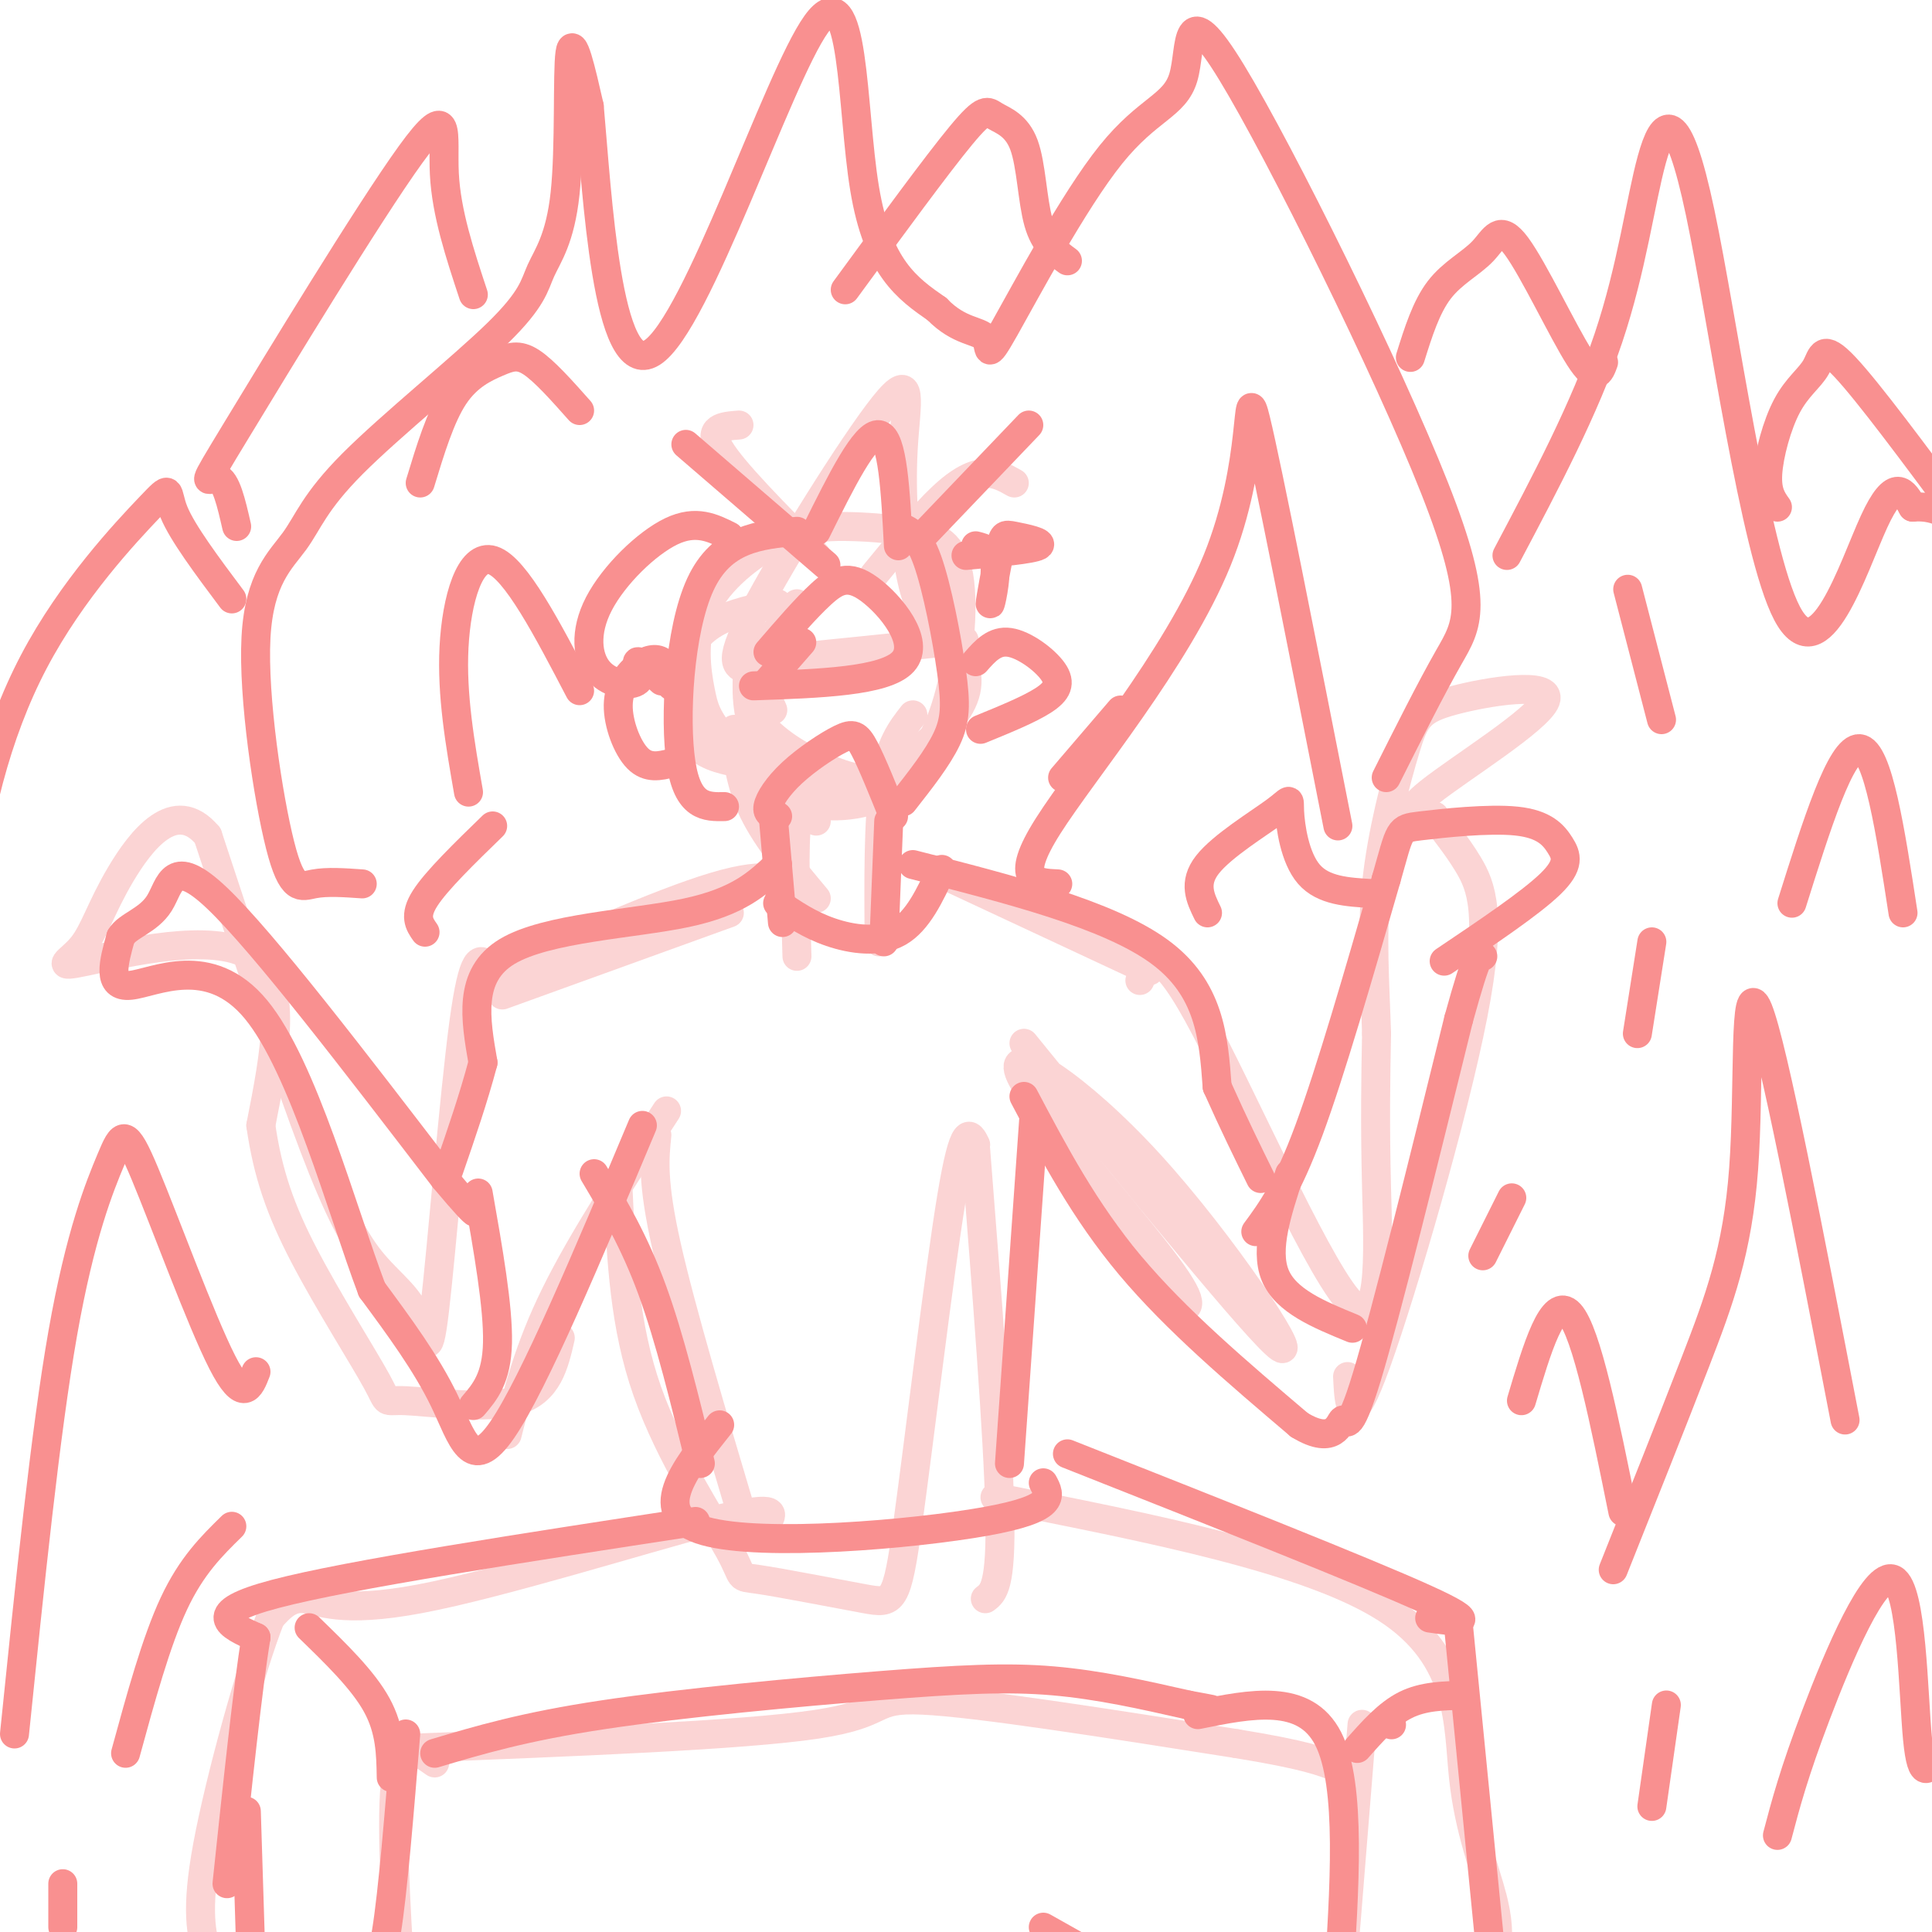 <svg viewBox='0 0 400 400' version='1.1' xmlns='http://www.w3.org/2000/svg' xmlns:xlink='http://www.w3.org/1999/xlink'><g fill='none' stroke='rgb(251,212,212)' stroke-width='6' stroke-linecap='round' stroke-linejoin='round'><path d='M165,125c-3.066,3.982 -6.133,7.965 -8,12c-1.867,4.035 -2.535,8.123 0,12c2.535,3.877 8.274,7.544 14,10c5.726,2.456 11.440,3.701 16,1c4.560,-2.701 7.966,-9.349 10,-18c2.034,-8.651 2.697,-19.304 1,-25c-1.697,-5.696 -5.755,-6.436 -10,-7c-4.245,-0.564 -8.676,-0.954 -13,-1c-4.324,-0.046 -8.539,0.252 -14,3c-5.461,2.748 -12.168,7.947 -15,14c-2.832,6.053 -1.789,12.959 -1,17c0.789,4.041 1.325,5.217 4,9c2.675,3.783 7.489,10.172 14,13c6.511,2.828 14.717,2.094 19,0c4.283,-2.094 4.641,-5.547 5,-9'/><path d='M160,147c-1.438,-3.345 -2.877,-6.691 -5,-8c-2.123,-1.309 -4.931,-0.583 1,-12c5.931,-11.417 20.600,-34.978 27,-43c6.400,-8.022 4.531,-0.506 4,9c-0.531,9.506 0.277,21.002 2,28c1.723,6.998 4.362,9.499 7,12'/><path d='M161,125c-4.702,0.946 -9.405,1.893 -13,4c-3.595,2.107 -6.083,5.375 -7,10c-0.917,4.625 -0.262,10.607 2,14c2.262,3.393 6.131,4.196 10,5'/><path d='M152,151c0.583,5.583 1.167,11.167 4,17c2.833,5.833 7.917,11.917 13,18'/><path d='M189,148c-2.417,3.083 -4.833,6.167 -6,14c-1.167,7.833 -1.083,20.417 -1,33'/><path d='M169,170c-1.667,-2.333 -3.333,-4.667 -4,0c-0.667,4.667 -0.333,16.333 0,28'/><path d='M167,185c-3.167,-2.417 -6.333,-4.833 -17,-2c-10.667,2.833 -28.833,10.917 -47,19'/><path d='M151,189c0.000,0.000 -47.000,17.000 -47,17'/><path d='M193,180c0.000,0.000 45.000,21.000 45,21'/><path d='M101,200c-1.493,-1.517 -2.986,-3.033 -5,12c-2.014,15.033 -4.548,46.617 -6,59c-1.452,12.383 -1.822,5.567 -4,1c-2.178,-4.567 -6.163,-6.883 -10,-12c-3.837,-5.117 -7.525,-13.033 -13,-28c-5.475,-14.967 -12.738,-36.983 -20,-59'/><path d='M43,173c-6.813,-8.143 -13.845,1.000 -18,8c-4.155,7.000 -5.433,11.856 -8,15c-2.567,3.144 -6.422,4.577 1,3c7.422,-1.577 26.121,-6.165 34,-1c7.879,5.165 4.940,20.082 2,35'/><path d='M54,233c1.444,10.006 4.056,17.521 9,27c4.944,9.479 12.222,20.922 15,26c2.778,5.078 1.056,3.790 6,4c4.944,0.210 16.556,1.917 23,0c6.444,-1.917 7.722,-7.459 9,-13'/><path d='M105,297c2.250,-8.917 4.500,-17.833 10,-29c5.500,-11.167 14.250,-24.583 23,-38'/><path d='M236,203c1.744,-4.208 3.488,-8.417 12,7c8.512,15.417 23.792,50.458 31,59c7.208,8.542 6.345,-9.417 6,-23c-0.345,-13.583 -0.173,-22.792 0,-32'/><path d='M285,214c-0.312,-10.415 -1.092,-20.451 0,-31c1.092,-10.549 4.055,-21.611 6,-28c1.945,-6.389 2.872,-8.104 10,-10c7.128,-1.896 20.458,-3.972 19,0c-1.458,3.972 -17.702,13.992 -24,19c-6.298,5.008 -2.649,5.004 1,5'/><path d='M297,169c1.380,2.298 4.329,5.544 7,10c2.671,4.456 5.065,10.123 1,31c-4.065,20.877 -14.590,56.965 -20,72c-5.410,15.035 -5.705,9.018 -6,3'/><path d='M212,216c24.415,30.069 48.829,60.137 53,63c4.171,2.863 -11.903,-21.480 -27,-38c-15.097,-16.520 -29.219,-25.217 -27,-19c2.219,6.217 20.777,27.348 29,38c8.223,10.652 6.112,10.826 4,11'/><path d='M136,235c-0.500,4.833 -1.000,9.667 2,23c3.000,13.333 9.500,35.167 16,57'/><path d='M202,238c2.333,29.750 4.667,59.500 5,75c0.333,15.500 -1.333,16.750 -3,18'/><path d='M128,247c0.629,13.743 1.258,27.487 6,41c4.742,13.513 13.598,26.797 17,33c3.402,6.203 1.351,5.325 6,6c4.649,0.675 15.999,2.903 22,4c6.001,1.097 6.654,1.065 9,-16c2.346,-17.065 6.385,-51.161 9,-67c2.615,-15.839 3.808,-13.419 5,-11'/><path d='M159,315c1.042,-1.833 2.083,-3.667 -12,0c-14.083,3.667 -43.292,12.833 -60,16c-16.708,3.167 -20.917,0.333 -24,0c-3.083,-0.333 -5.042,1.833 -7,4'/><path d='M56,335c-3.978,10.044 -10.422,33.156 -13,47c-2.578,13.844 -1.289,18.422 0,23'/><path d='M84,362c34.889,-1.356 69.778,-2.711 85,-5c15.222,-2.289 10.778,-5.511 22,-5c11.222,0.511 38.111,4.756 65,9'/><path d='M256,361c14.333,2.333 17.667,3.667 21,5'/><path d='M206,310c32.595,6.423 65.190,12.845 81,23c15.810,10.155 14.836,24.041 16,35c1.164,10.959 4.467,18.989 6,25c1.533,6.011 1.295,10.003 0,13c-1.295,2.997 -3.648,4.998 -6,7'/><path d='M282,357c0.000,0.000 -5.000,62.000 -5,62'/><path d='M90,365c-3.417,-2.417 -6.833,-4.833 -8,3c-1.167,7.833 -0.083,25.917 1,44'/><path d='M156,137c16.111,-1.616 32.222,-3.232 39,-4c6.778,-0.768 4.222,-0.688 4,1c-0.222,1.688 1.891,4.983 1,9c-0.891,4.017 -4.785,8.757 -11,13c-6.215,4.243 -14.750,7.988 -21,7c-6.250,-0.988 -10.214,-6.711 -12,-12c-1.786,-5.289 -1.393,-10.145 -1,-15'/><path d='M153,88c-3.333,0.250 -6.667,0.500 -4,5c2.667,4.500 11.333,13.250 20,22'/><path d='M210,100c-1.844,-1.044 -3.689,-2.089 -6,-2c-2.311,0.089 -5.089,1.311 -9,5c-3.911,3.689 -8.956,9.844 -14,16'/></g>
<g fill='none' stroke='rgb(249,144,144)' stroke-width='6' stroke-linecap='round' stroke-linejoin='round'><path d='M160,168c0.000,0.000 2.000,23.000 2,23'/><path d='M161,179c-4.022,3.844 -8.044,7.689 -19,10c-10.956,2.311 -28.844,3.089 -37,8c-8.156,4.911 -6.578,13.956 -5,23'/><path d='M100,220c-2.000,7.500 -4.500,14.750 -7,22'/><path d='M133,233c-11.244,26.756 -22.489,53.511 -29,63c-6.511,9.489 -8.289,1.711 -12,-6c-3.711,-7.711 -9.356,-15.356 -15,-23'/><path d='M77,267c-6.226,-16.500 -14.292,-46.250 -24,-58c-9.708,-11.750 -21.060,-5.500 -26,-5c-4.940,0.500 -3.470,-4.750 -2,-10'/><path d='M25,194c1.345,-2.381 5.708,-3.333 8,-7c2.292,-3.667 2.512,-10.048 12,-1c9.488,9.048 28.244,33.524 47,58'/><path d='M92,244c8.667,10.333 6.833,7.167 5,4'/><path d='M184,170c0.000,0.000 -1.000,25.000 -1,25'/><path d='M189,179c20.250,5.167 40.500,10.333 51,18c10.500,7.667 11.250,17.833 12,28'/><path d='M252,225c3.500,7.833 6.250,13.417 9,19'/><path d='M212,227c6.250,11.833 12.500,23.667 22,35c9.500,11.333 22.250,22.167 35,33'/><path d='M269,295c7.381,4.536 8.333,-0.625 9,-1c0.667,-0.375 1.048,4.036 5,-9c3.952,-13.036 11.476,-43.518 19,-74'/><path d='M302,211c4.000,-14.500 4.500,-13.750 5,-13'/><path d='M260,255c3.250,-4.417 6.500,-8.833 11,-21c4.500,-12.167 10.250,-32.083 16,-52'/><path d='M287,182c2.983,-10.415 2.440,-10.451 7,-11c4.560,-0.549 14.222,-1.611 20,-1c5.778,0.611 7.671,2.895 9,5c1.329,2.105 2.094,4.030 -2,8c-4.094,3.970 -13.047,9.985 -22,16'/><path d='M99,247c2.083,11.833 4.167,23.667 4,31c-0.167,7.333 -2.583,10.167 -5,13'/><path d='M267,243c-2.583,7.833 -5.167,15.667 -3,21c2.167,5.333 9.083,8.167 16,11'/><path d='M123,243c4.167,7.000 8.333,14.000 12,24c3.667,10.000 6.833,23.000 10,36'/><path d='M214,232c0.000,0.000 -5.000,71.000 -5,71'/><path d='M149,295c-7.444,9.333 -14.889,18.667 -3,22c11.889,3.333 43.111,0.667 58,-2c14.889,-2.667 13.444,-5.333 12,-8'/><path d='M144,315c-35.917,5.500 -71.833,11.000 -87,15c-15.167,4.000 -9.583,6.500 -4,9'/><path d='M53,339c-1.667,10.000 -3.833,30.500 -6,51'/><path d='M64,337c5.583,5.417 11.167,10.833 14,16c2.833,5.167 2.917,10.083 3,15'/><path d='M84,359c-1.333,16.417 -2.667,32.833 -4,41c-1.333,8.167 -2.667,8.083 -4,8'/><path d='M51,375c0.000,0.000 1.000,32.000 1,32'/><path d='M90,363c9.250,-2.762 18.500,-5.524 35,-8c16.500,-2.476 40.250,-4.667 57,-6c16.750,-1.333 26.500,-1.810 36,-1c9.500,0.810 18.750,2.905 28,5'/><path d='M246,353c5.500,1.000 5.250,1.000 5,1'/><path d='M221,301c30.750,12.167 61.500,24.333 74,30c12.500,5.667 6.750,4.833 1,4'/><path d='M248,355c11.083,-2.250 22.167,-4.500 27,5c4.833,9.500 3.417,30.750 2,52'/><path d='M302,337c0.000,0.000 7.000,71.000 7,71'/><path d='M288,357c0.000,0.000 0.100,0.100 0.1,0.1'/><path d='M169,110c5.083,-10.250 10.167,-20.500 13,-20c2.833,0.500 3.417,11.750 4,23'/><path d='M165,110c-7.800,0.733 -15.600,1.467 -20,11c-4.400,9.533 -5.400,27.867 -4,37c1.400,9.133 5.200,9.067 9,9'/><path d='M161,169c-1.139,-0.258 -2.278,-0.517 -2,-2c0.278,-1.483 1.971,-4.191 5,-7c3.029,-2.809 7.392,-5.718 10,-7c2.608,-1.282 3.459,-0.938 5,2c1.541,2.938 3.770,8.469 6,14'/><path d='M186,109c1.994,0.696 3.988,1.393 6,7c2.012,5.607 4.042,16.125 5,23c0.958,6.875 0.845,10.107 -1,14c-1.845,3.893 -5.423,8.446 -9,13'/><path d='M159,135c3.911,-4.542 7.821,-9.083 11,-12c3.179,-2.917 5.625,-4.208 10,-1c4.375,3.208 10.679,10.917 7,15c-3.679,4.083 -17.339,4.542 -31,5'/><path d='M166,133c0.000,0.000 -7.000,8.000 -7,8'/><path d='M142,92c0.000,0.000 29.000,25.000 29,25'/><path d='M213,88c0.000,0.000 -22.000,23.000 -22,23'/><path d='M151,111c-3.440,-1.723 -6.880,-3.446 -12,-1c-5.120,2.446 -11.919,9.062 -15,15c-3.081,5.938 -2.444,11.200 0,14c2.444,2.800 6.697,3.138 8,2c1.303,-1.138 -0.342,-3.754 0,-4c0.342,-0.246 2.671,1.877 5,4'/><path d='M139,142c-0.421,-2.070 -0.842,-4.140 -2,-5c-1.158,-0.860 -3.053,-0.509 -5,1c-1.947,1.509 -3.947,4.175 -4,8c-0.053,3.825 1.842,8.807 4,11c2.158,2.193 4.579,1.596 7,1'/><path d='M202,137c1.958,-2.226 3.917,-4.452 7,-4c3.083,0.452 7.292,3.583 9,6c1.708,2.417 0.917,4.119 -2,6c-2.917,1.881 -7.958,3.940 -13,6'/><path d='M200,115c6.835,-0.632 13.670,-1.265 15,-2c1.330,-0.735 -2.845,-1.573 -5,-2c-2.155,-0.427 -2.289,-0.444 -3,3c-0.711,3.444 -1.999,10.350 -2,11c-0.001,0.650 1.285,-4.957 1,-8c-0.285,-3.043 -2.143,-3.521 -4,-4'/><path d='M161,187c3.289,2.244 6.578,4.489 11,6c4.422,1.511 9.978,2.289 14,0c4.022,-2.289 6.511,-7.644 9,-13'/><path d='M75,183c-3.641,-0.257 -7.281,-0.514 -10,0c-2.719,0.514 -4.515,1.799 -7,-8c-2.485,-9.799 -5.658,-30.683 -5,-43c0.658,-12.317 5.148,-16.068 8,-20c2.852,-3.932 4.068,-8.044 12,-16c7.932,-7.956 22.581,-19.756 30,-27c7.419,-7.244 7.607,-9.931 9,-13c1.393,-3.069 3.990,-6.518 5,-16c1.010,-9.482 0.431,-24.995 1,-29c0.569,-4.005 2.284,3.497 4,11'/><path d='M122,22c1.614,17.836 3.649,56.925 13,51c9.351,-5.925 26.018,-56.864 34,-68c7.982,-11.136 7.281,17.533 10,34c2.719,16.467 8.860,20.734 15,25'/><path d='M194,64c4.634,4.807 8.719,4.323 10,6c1.281,1.677 -0.244,5.514 4,-2c4.244,-7.514 14.256,-26.380 22,-36c7.744,-9.620 13.222,-9.995 15,-16c1.778,-6.005 -0.142,-17.641 10,-1c10.142,16.641 32.346,61.557 42,86c9.654,24.443 6.758,28.412 3,35c-3.758,6.588 -8.379,15.794 -13,25'/><path d='M48,124c-5.121,-6.844 -10.242,-13.687 -12,-18c-1.758,-4.313 -0.152,-6.094 -5,-1c-4.848,5.094 -16.152,17.064 -24,32c-7.848,14.936 -12.242,32.839 -14,51c-1.758,18.161 -0.879,36.581 0,55'/><path d='M312,115c8.049,-15.209 16.097,-30.417 21,-45c4.903,-14.583 6.659,-28.540 9,-37c2.341,-8.460 5.267,-11.422 10,11c4.733,22.422 11.274,70.229 18,83c6.726,12.771 13.636,-9.494 18,-19c4.364,-9.506 6.182,-6.253 8,-3'/><path d='M396,105c3.614,-0.276 8.649,0.534 13,8c4.351,7.466 8.018,21.587 10,32c1.982,10.413 2.281,17.118 0,26c-2.281,8.882 -7.140,19.941 -12,31'/><path d='M3,359c3.190,-31.220 6.380,-62.440 10,-83c3.620,-20.560 7.671,-30.459 10,-36c2.329,-5.541 2.935,-6.722 7,3c4.065,9.722 11.590,30.349 16,39c4.410,8.651 5.705,5.325 7,2'/><path d='M97,164c-1.756,-10.067 -3.511,-20.133 -3,-30c0.511,-9.867 3.289,-19.533 8,-18c4.711,1.533 11.356,14.267 18,27'/><path d='M219,183c-4.667,-0.214 -9.333,-0.429 -2,-12c7.333,-11.571 26.667,-34.500 35,-55c8.333,-20.500 5.667,-38.571 8,-29c2.333,9.571 9.667,46.786 17,84'/><path d='M220,161c0.000,0.000 12.000,-14.000 12,-14'/><path d='M88,193c-1.167,-1.667 -2.333,-3.333 0,-7c2.333,-3.667 8.167,-9.333 14,-15'/><path d='M334,325c6.036,-15.137 12.071,-30.274 17,-43c4.929,-12.726 8.750,-23.042 10,-40c1.250,-16.958 -0.071,-40.560 3,-33c3.071,7.560 10.536,46.280 18,85'/><path d='M345,353c0.000,0.000 -3.000,21.000 -3,21'/><path d='M281,362c3.167,-3.583 6.333,-7.167 10,-9c3.667,-1.833 7.833,-1.917 12,-2'/><path d='M371,187c5.083,-16.167 10.167,-32.333 14,-32c3.833,0.333 6.417,17.167 9,34'/><path d='M307,260c0.000,0.000 6.000,-12.000 6,-12'/><path d='M342,195c0.000,0.000 -3.000,19.000 -3,19'/><path d='M49,109c-1.099,-4.813 -2.198,-9.627 -4,-10c-1.802,-0.373 -4.308,3.694 4,-10c8.308,-13.694 27.429,-45.148 36,-57c8.571,-11.852 6.592,-4.100 7,4c0.408,8.100 3.204,16.550 6,25'/><path d='M87,100c2.089,-6.875 4.179,-13.750 7,-18c2.821,-4.250 6.375,-5.875 9,-7c2.625,-1.125 4.321,-1.750 7,0c2.679,1.750 6.339,5.875 10,10'/><path d='M175,60c9.518,-13.005 19.037,-26.010 24,-32c4.963,-5.990 5.372,-4.967 7,-4c1.628,0.967 4.477,1.876 6,6c1.523,4.124 1.721,11.464 3,16c1.279,4.536 3.640,6.268 6,8'/><path d='M292,74c1.633,-5.223 3.266,-10.447 6,-14c2.734,-3.553 6.568,-5.437 9,-8c2.432,-2.563 3.463,-5.805 7,-1c3.537,4.805 9.582,17.659 13,23c3.418,5.341 4.209,3.171 5,1'/><path d='M368,105c-1.126,-1.566 -2.252,-3.132 -2,-7c0.252,-3.868 1.882,-10.037 4,-14c2.118,-3.963 4.724,-5.721 6,-8c1.276,-2.279 1.222,-5.080 6,0c4.778,5.080 14.389,18.040 24,31'/><path d='M337,122c0.000,0.000 7.000,27.000 7,27'/><path d='M48,316c-4.167,4.083 -8.333,8.167 -12,16c-3.667,7.833 -6.833,19.417 -10,31'/><path d='M13,390c0.000,0.000 0.000,9.000 0,9'/><path d='M216,399c0.000,0.000 16.000,9.000 16,9'/><path d='M315,290c3.250,-10.917 6.500,-21.833 10,-18c3.500,3.833 7.250,22.417 11,41'/><path d='M368,380c1.696,-6.435 3.393,-12.869 8,-25c4.607,-12.131 12.125,-29.958 16,-28c3.875,1.958 4.107,23.702 5,33c0.893,9.298 2.446,6.149 4,3'/><path d='M250,189c-1.506,-3.078 -3.011,-6.156 0,-10c3.011,-3.844 10.539,-8.453 14,-11c3.461,-2.547 2.855,-3.032 3,0c0.145,3.032 1.041,9.581 4,13c2.959,3.419 7.979,3.710 13,4'/></g>
</svg>
